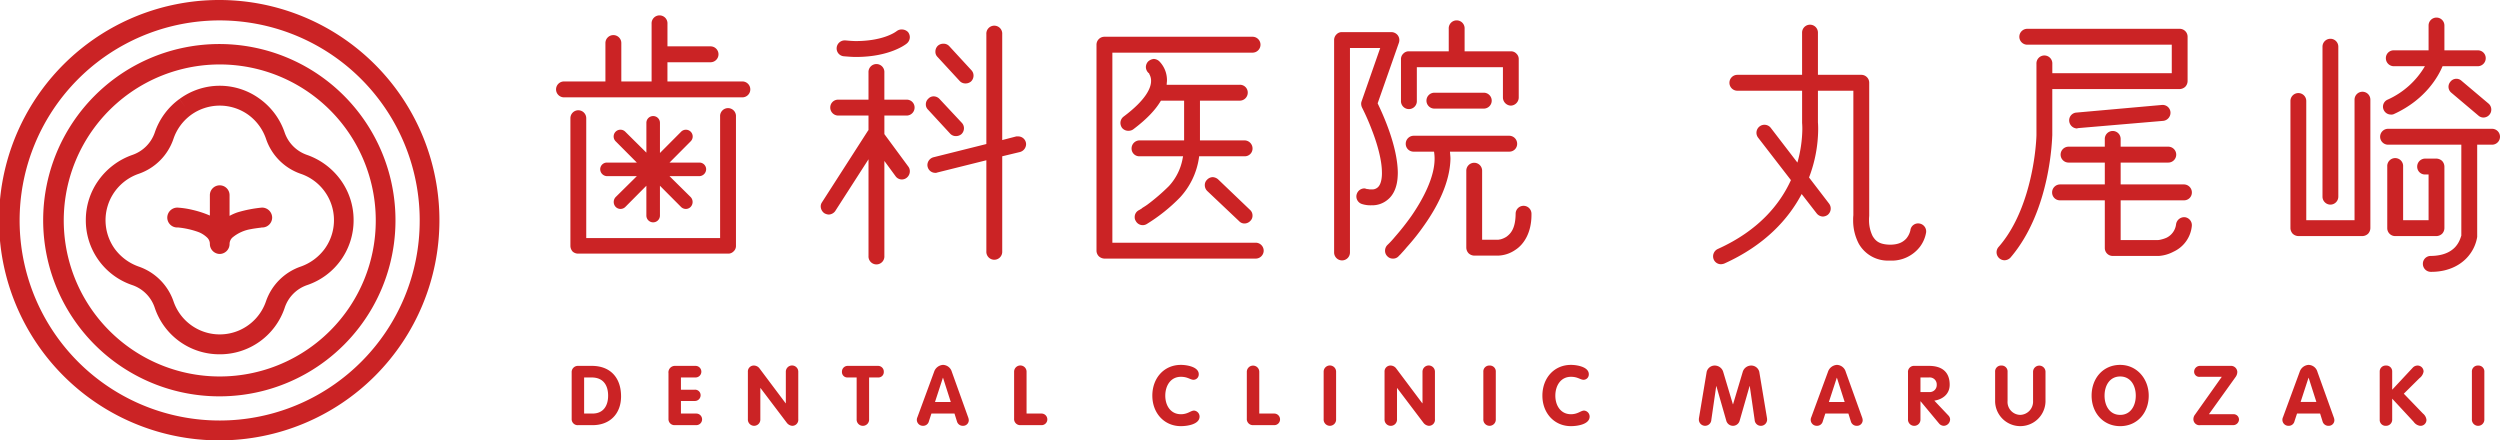 <svg xmlns="http://www.w3.org/2000/svg" width="755.031" height="133" viewBox="0 0 755.031 133">
  <defs>
    <style>
      .cls-1 {
        fill: #cb2325;
        fill-rule: evenodd;
      }
    </style>
  </defs>
  <path id="logo02.svg" class="cls-1" d="M1078.6,24047.7h-4.49v27.8l-0.04.3a11.964,11.964,0,0,1-2.42,5.3c-1.95,2.5-5.69,5-11.4,5h-0.15a2.4,2.4,0,0,1-2.39-2.4,2.343,2.343,0,0,1,2.39-2.4c7.69-.1,8.77-4.9,9.21-6.1h0.01v-27.5H1047.2a2.4,2.4,0,0,1,0-4.8h31.4A2.4,2.4,0,0,1,1078.6,24047.7Zm-2.59-8.2a2.32,2.32,0,0,1-1.54-.6l-8.17-6.9a2.306,2.306,0,0,1-.29-3.3,2.279,2.279,0,0,1,3.37-.3l8.18,6.9A2.4,2.4,0,0,1,1076.01,24039.5Zm-1.71-15.5h-10.65c-1.21,2.9-5.02,10-14.59,14.4a1.787,1.787,0,0,1-1,.2,2.38,2.38,0,0,1-2.18-1.4,2.3,2.3,0,0,1,1.17-3.1,24.813,24.813,0,0,0,11.27-10.1h-9.4a2.411,2.411,0,0,1-2.39-2.4,2.349,2.349,0,0,1,2.39-2.4h10.51v-7.5a2.39,2.39,0,1,1,4.78,0v7.5h10.09a2.355,2.355,0,0,1,2.39,2.4A2.418,2.418,0,0,1,1074.3,24024Zm-15.92,32.7a2.349,2.349,0,0,1-2.39-2.4,2.411,2.411,0,0,1,2.39-2.4h3.44a2.626,2.626,0,0,1,1.69.7,2.563,2.563,0,0,1,.7,1.7v18.6a2.515,2.515,0,0,1-.7,1.7,2.6,2.6,0,0,1-1.69.7h-12.47a2.39,2.39,0,0,1-2.4-2.4v-18.6a2.4,2.4,0,1,1,4.79,0v16.2h7.69v-13.8h-1.05Zm-11.82,57.7a1.759,1.759,0,0,1,1.88,1.8v5.5l6.16-6.6a1.994,1.994,0,0,1,1.46-.7,1.81,1.81,0,0,1,1.86,1.8,3.1,3.1,0,0,1-1.23,2l-4.74,4.7,5.79,6a2.834,2.834,0,0,1,1.05,1.9,1.787,1.787,0,0,1-1.95,1.8,2.866,2.866,0,0,1-1.91-1.2l-6.49-7v6.4a1.849,1.849,0,0,1-1.88,1.8,1.762,1.762,0,0,1-1.89-1.8v-14.6A1.791,1.791,0,0,1,1046.56,24114.4Zm-7.1-39.1H1020.1a2.6,2.6,0,0,1-1.69-.7,2.563,2.563,0,0,1-.7-1.7v-38.4a2.39,2.39,0,1,1,4.78,0v36h14.58v-36.4a2.39,2.39,0,1,1,4.78,0v38.8a2.563,2.563,0,0,1-.7,1.7A2.626,2.626,0,0,1,1039.46,24075.3Zm-9.68-9.5a2.411,2.411,0,0,1-2.39-2.4v-45.3a2.39,2.39,0,1,1,4.78,0v45.3A2.411,2.411,0,0,1,1029.78,24065.8Zm-6.6,48.4a2.848,2.848,0,0,1,2.68,2.1l4.92,13.7a2.676,2.676,0,0,1,.2.9,1.692,1.692,0,0,1-1.73,1.7,1.81,1.81,0,0,1-1.83-1.3l-0.75-2.4h-6.97l-0.76,2.3a1.767,1.767,0,0,1-1.8,1.4,1.813,1.813,0,0,1-1.68-2.6l5.04-13.7A3.029,3.029,0,0,1,1023.18,24114.2Zm2.36,11.2-2.33-7.3h-0.05l-2.38,7.3h4.76Zm-23.37,5.4a1.769,1.769,0,0,1-1.81,1.6h-9.851a1.819,1.819,0,0,1-2.106-1.8,2.233,2.233,0,0,1,.5-1.4l8.075-11.4h-6.6a1.542,1.542,0,0,1-1.754-1.6,1.765,1.765,0,0,1,1.754-1.7h9.178a1.916,1.916,0,0,1,2.108,1.8,2.661,2.661,0,0,1-.55,1.6l-8.028,11.2h7.268A1.632,1.632,0,0,1,1002.17,24130.8Zm-16.628-66.3H966.434v12h11.229a3.306,3.306,0,0,0,.728-0.1,9.364,9.364,0,0,0,1.891-.6,5.2,5.2,0,0,0,2.892-4.1,2.491,2.491,0,0,1,2.689-2.1,2.431,2.431,0,0,1,2.059,2.7,9.538,9.538,0,0,1-5.5,7.7,11.135,11.135,0,0,1-4.466,1.3H964.042a2.385,2.385,0,0,1-2.395-2.4v-14.4H948.124a2.348,2.348,0,0,1-2.391-2.4,2.411,2.411,0,0,1,2.391-2.4h13.523v-6.6H950.7a2.4,2.4,0,0,1,0-4.8h10.943v-2.3a2.394,2.394,0,1,1,4.787,0v2.3h14.384a2.4,2.4,0,0,1,0,4.8H966.434v6.6h19.108a2.415,2.415,0,0,1,2.4,2.4A2.352,2.352,0,0,1,985.542,24064.5Zm-6.661-28.8a2.375,2.375,0,0,1,2.6,2.2,2.467,2.467,0,0,1-2.18,2.6l-25.813,2.2c-0.07,0-.137.1-0.207,0.1a2.455,2.455,0,0,1-2.384-2.2,2.348,2.348,0,0,1,2.181-2.6Zm5.377-4.8H945.786l0,14c-0.071.2-.286,22.5-12.631,36.9a2.52,2.52,0,0,1-1.8.8,2.377,2.377,0,0,1-1.574-.6,2.411,2.411,0,0,1-.23-3.4c8.125-9.2,10.6-23.7,11.217-30.3,0.215-2.2.235-3.5,0.235-3.4v-21.6a2.4,2.4,0,1,1,4.791,0v2.8h36.076v-8.6H938.234a2.4,2.4,0,0,1,0-4.8h46.024a2.39,2.39,0,0,1,2.391,2.4v13.4a2.549,2.549,0,0,1-.7,1.7A2.593,2.593,0,0,1,984.258,24030.9Zm-53.86,83.5a1.781,1.781,0,0,1,1.882,1.9v8.8a3.9,3.9,0,0,0,3.86,4.2,4,4,0,0,0,3.839-4.2v-8.8a1.879,1.879,0,1,1,3.758,0v9a7.612,7.612,0,0,1-15.218,0v-9A1.78,1.78,0,0,1,930.4,24114.4Zm-15.476,16.2a1.965,1.965,0,0,1-1.879,2,1.918,1.918,0,0,1-1.456-.7l-5.565-6.7h-0.051v5.4a1.885,1.885,0,1,1-3.762,0v-14.1a1.811,1.811,0,0,1,1.934-2h4.411c3.863,0,6.243,1.8,6.243,5.7,0,2.8-2.083,4.4-4.638,4.8l4.262,4.5A1.763,1.763,0,0,1,914.922,24130.6Zm-4.035-10.4a2.114,2.114,0,0,0-2.333-2.2h-2.583v4.4h2.583A2.114,2.114,0,0,0,910.887,24120.2Zm-5.049-41.7a10.761,10.761,0,0,1-9.136,4.2h-0.211a10.07,10.07,0,0,1-9.147-5.1,15.082,15.082,0,0,1-1.7-7.2,12.065,12.065,0,0,1,.063-1.4v-37.6H875.007v9.6c0.023,0.2.071,0.9,0.071,2a41.469,41.469,0,0,1-2.757,14.6l6.056,7.9a2.463,2.463,0,0,1-.426,3.4,2.652,2.652,0,0,1-1.464.5,2.5,2.5,0,0,1-1.895-1l-4.5-5.8c-3.965,7.5-10.993,15.4-23.378,21a3.361,3.361,0,0,1-.979.2,2.36,2.36,0,0,1-2.184-1.4,2.452,2.452,0,0,1,1.2-3.2c12.433-5.6,18.817-13.6,22.1-20.8l-9.889-12.8a2.416,2.416,0,0,1,3.789-3l8.058,10.5a39.054,39.054,0,0,0,1.488-10.1c0-1.1-.059-1.7-0.059-1.7l-0.012-.2v-9.7H850.678a2.4,2.4,0,0,1,0-4.8H870.22v-12.7a2.394,2.394,0,1,1,4.787,0v12.7h13.1a2.385,2.385,0,0,1,2.388,2.4v40.1l-0.016.3c0.008,0-.039.3-0.039,1a10.861,10.861,0,0,0,1.084,4.9c0.92,1.5,1.989,2.5,5.182,2.6,2.81,0,4.071-.9,4.94-1.8a5.936,5.936,0,0,0,1.276-2.5l0.012-.1a2.344,2.344,0,0,1,2.693-2,2.419,2.419,0,0,1,2.05,2.7A9.935,9.935,0,0,1,905.838,24078.5Zm-61.974,35.9a2.673,2.673,0,0,1,2.5,1.8l2.959,9.9h0.05l2.959-9.9a2.678,2.678,0,0,1,2.509-1.8,2.5,2.5,0,0,1,2.454,1.9l2.333,14a3.1,3.1,0,0,1,.027.5,1.882,1.882,0,0,1-3.761,0l-1.479-10.2h-0.051l-3.01,10.5a2.091,2.091,0,0,1-4.012,0l-3.01-10.5H844.29l-1.479,10.2a1.883,1.883,0,0,1-3.762,0,3.489,3.489,0,0,1,.024-0.5l2.332-14A2.5,2.5,0,0,1,843.864,24114.4Zm-43.446,14.7c2.106,0,2.959-1.1,3.985-1.1a1.83,1.83,0,0,1,1.656,1.8c0,2.4-3.786,2.9-5.641,2.9-5.092,0-8.626-4-8.626-9.2,0-5.3,3.511-9.3,8.626-9.3,1.828,0,5.39.6,5.39,2.8a1.611,1.611,0,0,1-1.554,1.7c-1.03,0-1.73-.9-3.836-0.9-3.111,0-4.716,2.7-4.716,5.7S797.334,24129.1,800.418,24129.1Zm-16.846-49.6a9.67,9.67,0,0,1-5.186,1.7H771.2a2.6,2.6,0,0,1-1.691-.7,2.559,2.559,0,0,1-.7-1.7v-22.7h0v-0.5a2.39,2.39,0,1,1,4.779,0v20.8h4.935a4.26,4.26,0,0,1,.583-0.1,6.276,6.276,0,0,0,1.828-.8c1.233-.9,2.724-2.4,2.775-6.9a2.392,2.392,0,1,1,4.783,0c0,0.1,0,.2,0,0.3C788.492,24074.4,786.109,24077.9,783.572,24079.5Zm-1.3-43.6a2.477,2.477,0,0,1-2.4-2.4v-9.2h-26v10.1a2.4,2.4,0,1,1-4.791,0v-12.5a2.264,2.264,0,0,1,.7-1.7,2.215,2.215,0,0,1,1.695-.7h12.031v-6.8a2.4,2.4,0,1,1,4.791,0v6.8h13.969a2.2,2.2,0,0,1,1.679.7,2.249,2.249,0,0,1,.7,1.7l0,11.6A2.482,2.482,0,0,1,782.269,24035.9Zm-40.236-.7,0.086,0.2c1.582,3.3,5.93,12.8,6,20.8,0,0.3-.012.6-0.035,1h0c-0.148,3.2-1.217,5.6-2.892,7a7.225,7.225,0,0,1-4.979,1.8h-0.082a8.333,8.333,0,0,1-2.885-.4,2.4,2.4,0,0,1-1.64-2.3,2.177,2.177,0,0,1,.122-0.7,2.441,2.441,0,0,1,2.274-1.7,2.167,2.167,0,0,1,.751.2l0.008-.1,0,0.1H739.1a3.144,3.144,0,0,0,1.037.1,2.531,2.531,0,0,0,1.91-.6c0.47-.4,1.123-1.3,1.268-3.6,0.012-.3.02-0.6,0.02-0.8l-0.008-.1c0-3.8-1.456-8.8-2.975-12.7a70,70,0,0,0-3.022-6.9,2.794,2.794,0,0,1-.273-1.1,2.172,2.172,0,0,1,.133-0.8l5.62-16.1h-9.135v61.7a2.394,2.394,0,1,1-4.787,0v-64.1a2.378,2.378,0,0,1,.7-1.7,2.193,2.193,0,0,1,1.7-.7h14.9a2.458,2.458,0,0,1,1.957,1,2.4,2.4,0,0,1,.443,1.4,2.6,2.6,0,0,1-.13.8Zm-12.548,95.4a1.884,1.884,0,1,1-3.761,0v-14.3a1.881,1.881,0,1,1,3.761,0v14.3Zm-18.736,1.8h-6.271a1.842,1.842,0,0,1-1.957-2v-14.1a1.881,1.881,0,1,1,3.762,0v12.6h4.466a1.754,1.754,0,0,1,1.8,1.9A1.733,1.733,0,0,1,710.749,24132.4Zm-3.132-52.7a2.417,2.417,0,0,1-2.4,2.4H659.53a2.627,2.627,0,0,1-1.7-.7,2.432,2.432,0,0,1-.705-1.7v-62.2a2.4,2.4,0,0,1,2.4-2.4h44.729a2.4,2.4,0,0,1,0,4.8H661.918v57.4h43.3A2.417,2.417,0,0,1,707.617,24079.7Zm-15.389-22.2a2.665,2.665,0,0,1,1.655.7l9.617,9.2a2.268,2.268,0,0,1,.74,1.7,2.153,2.153,0,0,1-.646,1.6,2.459,2.459,0,0,1-1.738.8,2.177,2.177,0,0,1-1.652-.7l-9.616-9.1a2.457,2.457,0,0,1-.756-1.8,2.158,2.158,0,0,1,.665-1.6A2.4,2.4,0,0,1,692.228,24057.5Zm9.628-11.1a2.445,2.445,0,0,1,2.392,2.5,2.337,2.337,0,0,1-2.392,2.3H688.122l-0.063.5a22.378,22.378,0,0,1-5.683,11.9,52.016,52.016,0,0,1-10.141,8.1,2.369,2.369,0,0,1-3.268-1,1.923,1.923,0,0,1-.306-1.1,2.287,2.287,0,0,1,1.229-2.1h-0.07a0.141,0.141,0,0,0,.153-0.1c-0.02.1-.039,0.1-0.059,0.1l0.978-.6h-0.074c0.423-.3.991-0.6,1.676-1.1h0a60.7,60.7,0,0,0,6.5-5.6,16.579,16.579,0,0,0,4.157-8.4l0.121-.6H670.11a2.324,2.324,0,0,1-2.391-2.3,2.431,2.431,0,0,1,2.391-2.5h13.475v-12H676.6l-0.141.2c-1.557,2.6-4.16,5.4-8.294,8.5a2.437,2.437,0,0,1-1.412.4,2.38,2.38,0,0,1-1.926-.9,2.656,2.656,0,0,1-.477-1.5,2.423,2.423,0,0,1,.982-1.9c7.084-5.3,8.27-8.9,8.274-10.7l0-.1v-0.1l0-.1a3.956,3.956,0,0,0-.579-1.9l0.035-.1-0.262-.2a2.476,2.476,0,0,1-.76-1.8,2.536,2.536,0,0,1,.65-1.6,2.906,2.906,0,0,1,1.749-.8,2.637,2.637,0,0,1,1.637.7,8.106,8.106,0,0,1,2.329,5.9c0,0.2-.032.4-0.051,0.6l-0.04.6h22.1a2.35,2.35,0,0,1,2.391,2.4,2.413,2.413,0,0,1-2.391,2.4H688.373v12h13.483Zm-61.387,86H634.2a1.842,1.842,0,0,1-1.957-2v-14.1a1.881,1.881,0,1,1,3.761,0v12.6h4.466a1.753,1.753,0,0,1,1.8,1.9A1.733,1.733,0,0,1,640.469,24132.4Zm-11.82-81.2v28.7a2.4,2.4,0,1,1-4.791,0v-27.5l-14.822,3.7a1.211,1.211,0,0,1-.579.1,2.37,2.37,0,0,1-2.329-1.8,2.243,2.243,0,0,1-.075-0.6,2.468,2.468,0,0,1,1.813-2.3l15.992-4v-33.2a2.4,2.4,0,1,1,4.791,0v32l4.239-1.1h0.587a2.372,2.372,0,0,1,2.313,1.8,2.542,2.542,0,0,1,.07.5,2.49,2.49,0,0,1-1.808,2.4Zm-11.053-22a2.332,2.332,0,0,1-1.754-.7h0l-6.732-7.3a2.149,2.149,0,0,1-.641-1.6,2.429,2.429,0,0,1,.759-1.8,2.5,2.5,0,0,1,1.64-.6,2.324,2.324,0,0,1,1.745.7l6.725,7.3a2.354,2.354,0,0,1,.645,1.6,2.437,2.437,0,0,1-.751,1.8A2.494,2.494,0,0,1,617.6,24029.2Zm-1.143,11.9a2.365,2.365,0,0,1,.642,1.6,2.457,2.457,0,0,1-.756,1.8,2.5,2.5,0,0,1-1.636.6,2.319,2.319,0,0,1-1.742-.7h0l-6.732-7.3a2.134,2.134,0,0,1-.646-1.6,2.241,2.241,0,0,1,.755-1.7,2.173,2.173,0,0,1,1.636-.7,2.443,2.443,0,0,1,1.75.8Zm-5.7,73.1a2.858,2.858,0,0,1,2.681,2.1l4.916,13.7a2.7,2.7,0,0,1,.2.9,1.694,1.694,0,0,1-1.73,1.7,1.81,1.81,0,0,1-1.832-1.3l-0.751-2.4h-6.971l-0.751,2.3a1.774,1.774,0,0,1-1.8,1.4,1.819,1.819,0,0,1-1.679-2.6l5.037-13.7A3.043,3.043,0,0,1,610.75,24114.2Zm2.356,11.2-2.333-7.3h-0.05l-2.38,7.3h4.763Zm-13.3-86.5h-6.752v5.6l7.225,9.8a2.289,2.289,0,0,1,.466,1.4,2.481,2.481,0,0,1-.971,2,2.324,2.324,0,0,1-3.35-.5l-3.37-4.6v28.7a2.4,2.4,0,1,1-4.79,0v-29.2l-10.091,15.7h0a2.54,2.54,0,0,1-1.949,1,3.035,3.035,0,0,1-1.292-.4,2.573,2.573,0,0,1-1.1-2.1,2.189,2.189,0,0,1,.38-1.2l13.938-21.7,0.11-.1v-4.4h-9.148a2.416,2.416,0,0,1-2.4-2.4,2.353,2.353,0,0,1,2.4-2.4h9.148v-8.2a2.4,2.4,0,1,1,4.79,0v8.2H599.8a2.349,2.349,0,0,1,2.384,2.4A2.412,2.412,0,0,1,599.8,24038.9Zm-15.292-17.7h-0.063c-1.146,0-2.34-.1-3.589-0.2a2.368,2.368,0,0,1-2.223-2.4l0.008-.2a2.446,2.446,0,0,1,2.415-2.2h0.168c1.123,0.1,2.211.2,3.221,0.2,7.891,0,11.7-2.5,12.31-3h0.019a2.363,2.363,0,0,1,1.566-.5,2.606,2.606,0,0,1,1.863.8,2.551,2.551,0,0,1,.536,1.5,2.521,2.521,0,0,1-.876,1.9C599.556,24017.4,594.664,24021.2,584.511,24021.2Zm-19.335,111.4a2.307,2.307,0,0,1-1.581-.9l-7.946-10.5H555.6v9.4a1.884,1.884,0,1,1-3.761,0v-14.3a1.78,1.78,0,0,1,1.878-1.9,2.127,2.127,0,0,1,1.582.8l7.949,10.6H563.3v-9.5a1.879,1.879,0,1,1,3.757,0v14.3A1.809,1.809,0,0,1,565.176,24132.6Zm-15.006-99.2H496.305a2.4,2.4,0,1,1,0-4.8h12.509V24017a2.4,2.4,0,1,1,4.8,0v11.6h9.147v-17.4a2.4,2.4,0,1,1,4.79,0v6.8h13.011a2.4,2.4,0,0,1,0,4.8H527.546v5.8H550.17A2.4,2.4,0,0,1,550.17,24033.4ZM392.326,24137a66.5,66.5,0,1,1,66.354-66.5A66.457,66.457,0,0,1,392.326,24137Zm60.4-66.5a60.416,60.416,0,1,0-17.691,42.8A60.169,60.169,0,0,0,452.723,24070.5Zm-60.4,53.2a53.2,53.2,0,1,1,53.082-53.2A53.119,53.119,0,0,1,392.326,24123.7Zm47.128-53.2a47.116,47.116,0,1,0-13.8,33.4A46.94,46.94,0,0,0,439.454,24070.5Zm-47.132,40.5a20.57,20.57,0,0,1-19.6-14,10.822,10.822,0,0,0-6.806-6.9,20.586,20.586,0,0,1-14.028-19.6,20.553,20.553,0,0,1,3.949-12.2,21.118,21.118,0,0,1,10.079-7.5,10.9,10.9,0,0,0,6.806-6.8,20.7,20.7,0,0,1,7.441-10.1l1.753,2.4-1.738-2.4a20.462,20.462,0,0,1,24.306,0,20.767,20.767,0,0,1,7.448,10.1,10.893,10.893,0,0,0,6.8,6.8,21.169,21.169,0,0,1,10.082,7.5,20.6,20.6,0,0,1,3.946,12.2,20.617,20.617,0,0,1-14.024,19.6,10.815,10.815,0,0,0-6.8,6.9A20.6,20.6,0,0,1,392.322,24111Zm13.977-16a16.942,16.942,0,0,1,10.521-10.5,15.3,15.3,0,0,0,7.182-5.3,14.788,14.788,0,0,0-7.186-22.7,16.865,16.865,0,0,1-10.517-10.6,14.97,14.97,0,0,0-5.3-7.2,14.809,14.809,0,0,0-17.331,0,14.881,14.881,0,0,0-5.3,7.2,16.883,16.883,0,0,1-10.529,10.6,14.819,14.819,0,0,0-7.182,22.7,15.276,15.276,0,0,0,7.182,5.3,16.963,16.963,0,0,1,10.529,10.5A14.755,14.755,0,0,0,406.3,24095Zm-13.973-14.3a3.023,3.023,0,0,1-2.974-3h0a2.637,2.637,0,0,0-.776-1.9,7.973,7.973,0,0,0-2.622-1.7,25.509,25.509,0,0,0-6.2-1.4h-0.426a3,3,0,0,1-2.838-3.1,3.049,3.049,0,0,1,3.116-2.9,26.273,26.273,0,0,1,4.564.7,30.556,30.556,0,0,1,5.182,1.7v-6.1a2.975,2.975,0,1,1,5.949,0v6.2a14.083,14.083,0,0,1,2.509-1.1,38.421,38.421,0,0,1,7.233-1.4,3.05,3.05,0,0,1,3.119,2.9,3.008,3.008,0,0,1-2.837,3.1H405.1c-0.169,0-.435.1-0.756,0.1-0.658.1-1.585,0.2-2.591,0.4a11.67,11.67,0,0,0-5.417,2.4,2.643,2.643,0,0,0-1.033,2.1A3.024,3.024,0,0,1,392.326,24080.7Zm146.908-25.6a2.115,2.115,0,0,1-2.043,2.1h-9.022l6.372,6.3a2.163,2.163,0,0,1,0,3,2,2,0,0,1-1.44.6,2.054,2.054,0,0,1-1.449-.6l-6.372-6.4v9a2.05,2.05,0,1,1-4.1,0v-9l-6.356,6.4a2.061,2.061,0,0,1-1.452.6,2.04,2.04,0,0,1-1.448-.6,2.171,2.171,0,0,1,0-3l6.376-6.3h-9.01a2.116,2.116,0,0,1-2.051-2.1,2.03,2.03,0,0,1,2.051-2H518.3l-6.372-6.4a2.051,2.051,0,1,1,2.9-2.9l6.356,6.3v-9a2.05,2.05,0,0,1,4.1,0v9.1l6.372-6.4a2.047,2.047,0,1,1,2.889,2.9l-6.368,6.4h9.018A2.028,2.028,0,0,1,539.234,24055.1Zm-38.6-17.8a2.408,2.408,0,0,1,2.388,2.4v36.2h40.427v-36.7a2.4,2.4,0,1,1,4.791,0v39.1a2.169,2.169,0,0,1-.7,1.6,2.225,2.225,0,0,1-1.695.7H500.63a2.523,2.523,0,0,1-1.691-.6,2.619,2.619,0,0,1-.7-1.7v-38.6A2.4,2.4,0,0,1,500.63,24037.3Zm-0.082,77.2h4.161c5.616,0,8.825,3.6,8.825,9.2,0,5.3-3.409,8.7-8.575,8.7H500.6a1.813,1.813,0,0,1-1.98-1.9v-14A1.874,1.874,0,0,1,500.548,24114.5Zm1.827,14.4h2.533c3.237,0,4.716-2.3,4.716-5.4,0-3.2-1.506-5.5-4.966-5.5h-2.283v10.9Zm27.438-14.4h6.219a1.75,1.75,0,1,1,0,3.5h-4.415v3.7h4.114a1.662,1.662,0,0,1,1.828,1.7,1.733,1.733,0,0,1-1.828,1.7h-4.114v3.8h4.638a1.75,1.75,0,1,1,0,3.5h-6.466a1.808,1.808,0,0,1-1.933-1.9v-13.8A1.949,1.949,0,0,1,529.813,24114.5Zm52.138,0h9.225a1.724,1.724,0,0,1,1.707,1.8,1.623,1.623,0,0,1-1.707,1.7h-2.731v12.6a1.885,1.885,0,1,1-3.762,0V24118h-2.732a1.623,1.623,0,0,1-1.706-1.7A1.724,1.724,0,0,1,581.951,24114.5Zm100.66-.3c1.828,0,5.39.6,5.39,2.8a1.611,1.611,0,0,1-1.554,1.7c-1.029,0-1.73-.9-3.836-0.9-3.112,0-4.716,2.7-4.716,5.7s1.632,5.6,4.716,5.6c2.106,0,2.959-1.1,3.984-1.1a1.83,1.83,0,0,1,1.656,1.8c0,2.4-3.785,2.9-5.64,2.9-5.092,0-8.626-4-8.626-9.2C673.985,24118.2,677.5,24114.2,682.611,24114.2Zm63.383,0.2a2.127,2.127,0,0,1,1.582.8l7.949,10.6h0.051v-9.5a1.879,1.879,0,1,1,3.757,0v14.3a1.809,1.809,0,0,1-1.879,2,2.309,2.309,0,0,1-1.581-.9l-7.946-10.5h-0.05v9.4a1.885,1.885,0,1,1-3.762,0v-14.3A1.78,1.78,0,0,1,745.994,24114.4Zm13.179-77.6a2.4,2.4,0,0,1,0-4.8h14.908a2.4,2.4,0,0,1,0,4.8H759.173Zm4.849,15.1c-0.141,7.3-4.02,14.6-7.906,20.1a66.545,66.545,0,0,1-5.323,6.7c-0.724.9-1.331,1.5-1.754,2-0.379.4-.532,0.5-0.689,0.7a2.235,2.235,0,0,1-1.683.7,2.264,2.264,0,0,1-1.7-.7,2.294,2.294,0,0,1-.7-1.7,2.471,2.471,0,0,1,.7-1.7,26.169,26.169,0,0,0,2.231-2.4,77,77,0,0,0,4.982-6.3c3.609-5.2,7.041-11.8,7.049-17.3v-0.1a12.4,12.4,0,0,0-.1-1.6l-0.062-.5H752.93a2.352,2.352,0,0,1-2.411-2.4,2.415,2.415,0,0,1,2.411-2.4h28.846a2.408,2.408,0,0,1,2.391,2.4,2.345,2.345,0,0,1-2.391,2.4h-17.9l0.047,0.6C763.967,24050.9,764.022,24051.4,764.022,24051.9Zm11.812,62.5a1.78,1.78,0,0,1,1.879,1.9v14.3a1.884,1.884,0,1,1-3.761,0v-14.3A1.781,1.781,0,0,1,775.834,24114.4Zm102.2,1.9a3.045,3.045,0,0,1,2.686-2.1,2.86,2.86,0,0,1,2.681,2.1l4.916,13.7a2.72,2.72,0,0,1,.2.9,1.694,1.694,0,0,1-1.73,1.7,1.808,1.808,0,0,1-1.831-1.3l-0.752-2.4h-6.971l-0.751,2.3a1.774,1.774,0,0,1-1.8,1.4A1.819,1.819,0,0,1,873,24130Zm5.042,9.1-2.333-7.3h-0.051l-2.38,7.3h4.764Zm83.207-11.2c5.037,0,8.623,4.2,8.623,9.3,0,5.2-3.484,9.2-8.623,9.2-5.092,0-8.626-4-8.626-9.2C957.659,24118.2,961.17,24114.2,966.285,24114.2Zm0,15.1c3.182,0,4.713-2.8,4.713-5.8,0-3.1-1.582-5.8-4.713-5.8s-4.716,2.7-4.716,5.8C961.569,24126.5,963.1,24129.3,966.285,24129.3Zm108.105-14.9a1.779,1.779,0,0,1,1.88,1.9v14.3a1.884,1.884,0,1,1-3.76,0v-14.3A1.779,1.779,0,0,1,1074.39,24114.4Z" transform="translate(-325.969 -24004)"/>
</svg>

